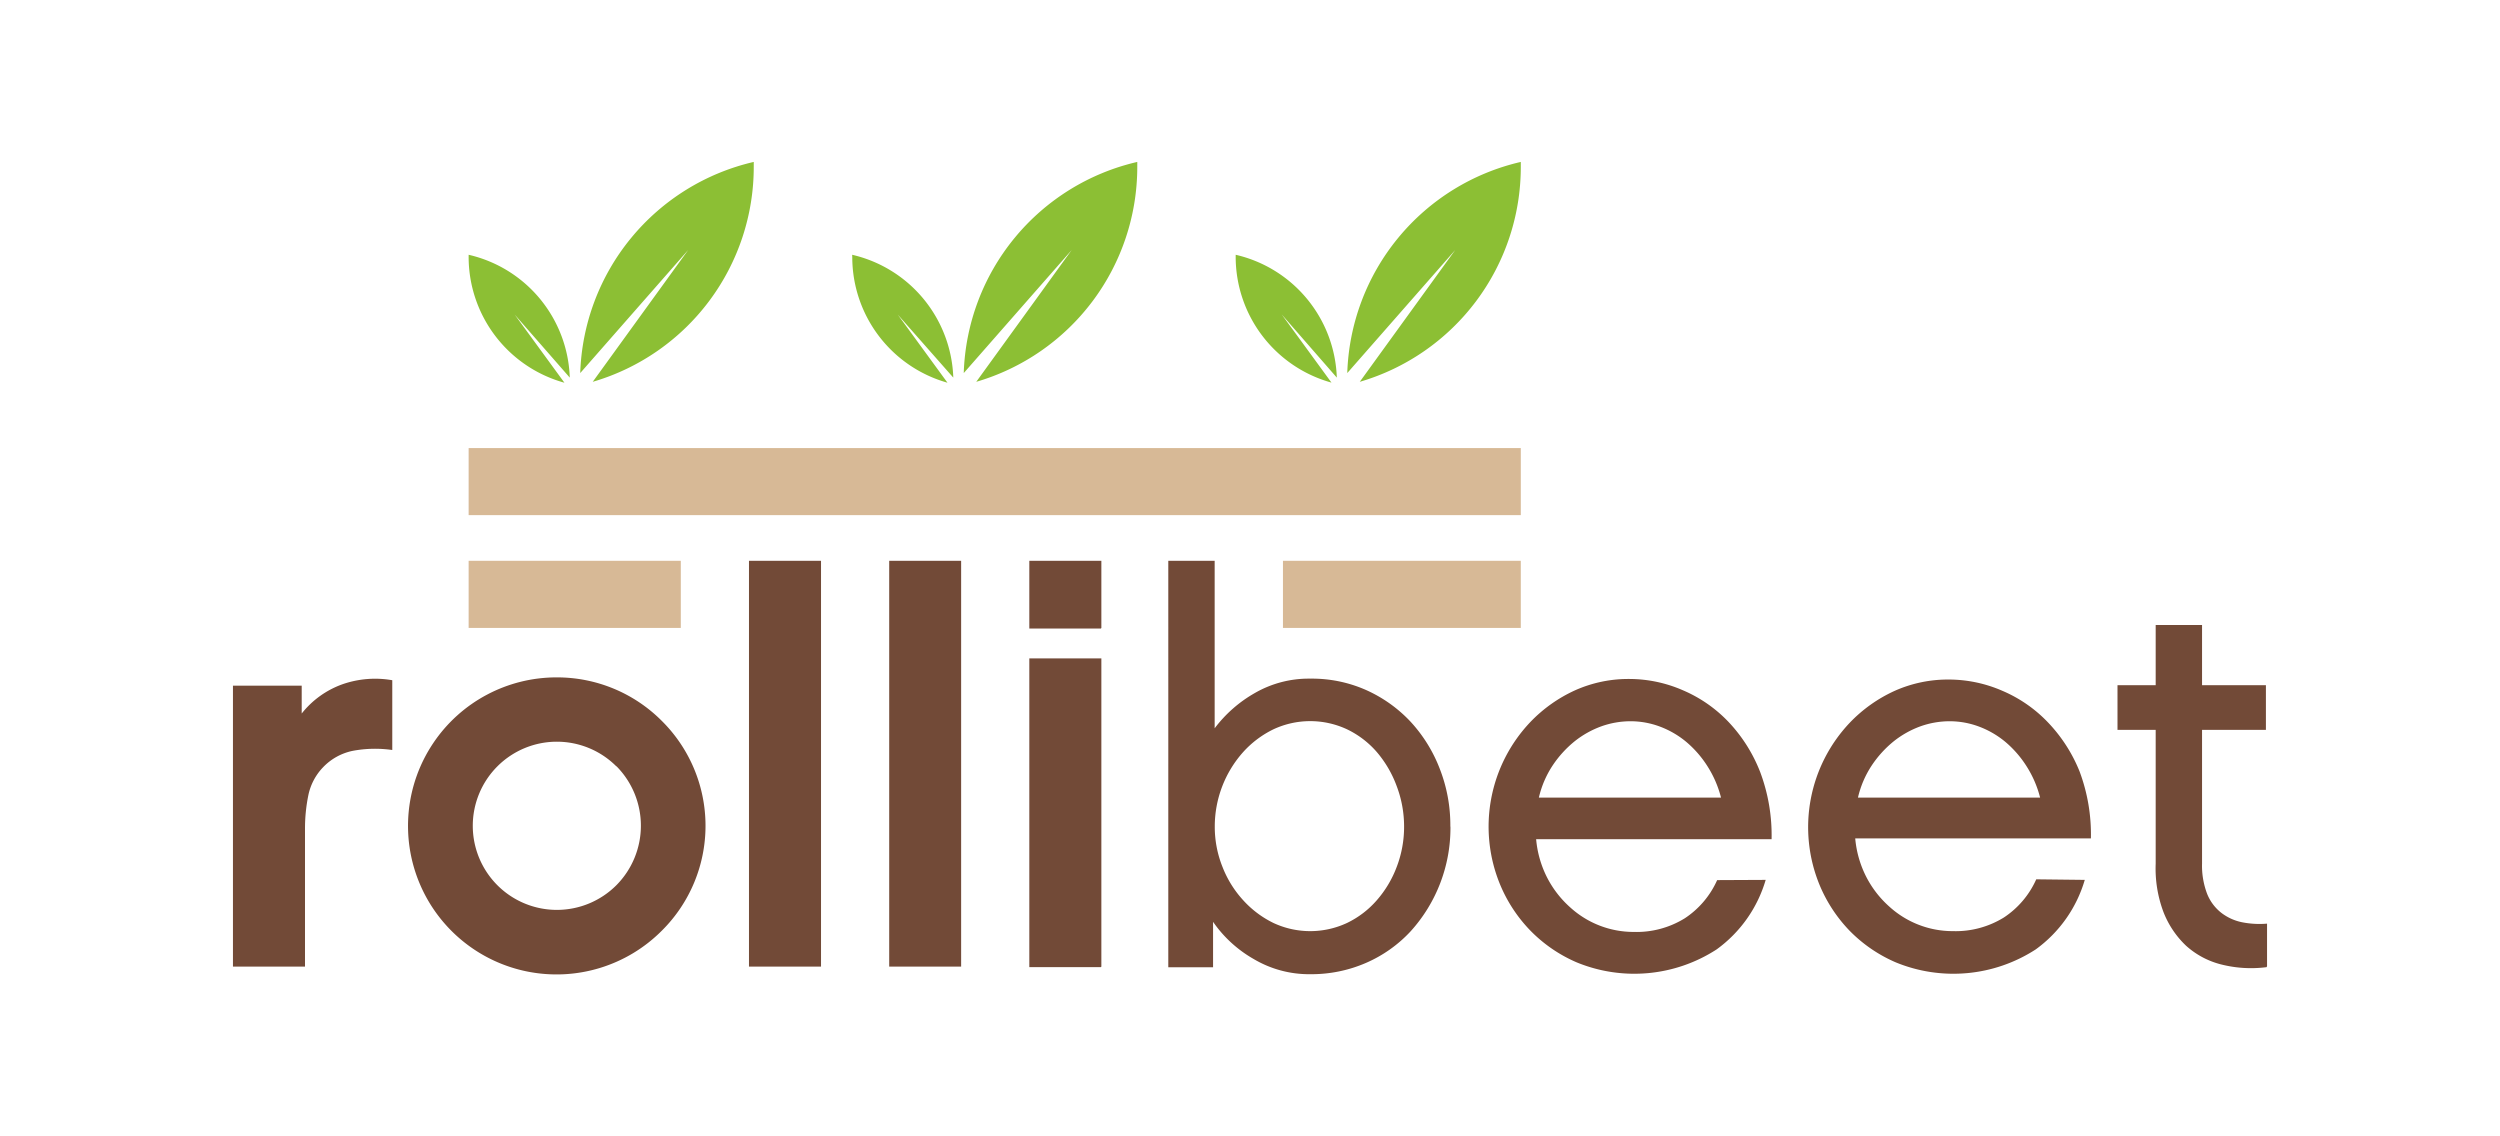 <svg id="Layer_1" data-name="Layer 1" xmlns="http://www.w3.org/2000/svg" viewBox="0 0 220 100"><defs><style>.cls-1{fill:#724a37;}.cls-1,.cls-2,.cls-3{fill-rule:evenodd;}.cls-2{fill:#d7b996;}.cls-3{fill:#8cbf34;}</style></defs><title>rollibeet-logo</title><path class="cls-1" d="M72.25,85.06H65.91V49.35h6.34V85.06Zm51.31-12.28a10,10,0,0,0-.65-3.6,9.82,9.82,0,0,0-1.75-3,8.1,8.1,0,0,0-2.62-2,7.65,7.65,0,0,0-6.48,0,8.71,8.71,0,0,0-2.66,2,9.84,9.84,0,0,0-2.5,6.56,9.46,9.46,0,0,0,.68,3.55,9.34,9.34,0,0,0,1.82,2.93,8.78,8.78,0,0,0,2.66,2,7.65,7.65,0,0,0,6.48,0,8.16,8.16,0,0,0,2.62-2,9.55,9.55,0,0,0,1.75-2.93,9.85,9.85,0,0,0,.65-3.55Zm4.08,0a13.55,13.55,0,0,1-3.5,9.17,11.7,11.7,0,0,1-3.92,2.78,12.06,12.06,0,0,1-4.92,1,9.56,9.56,0,0,1-5-1.35,10.88,10.88,0,0,1-3.55-3.26v4h-3.94V49.35h4.08V64.09a11.59,11.59,0,0,1,3.53-3.1,9.49,9.49,0,0,1,4.87-1.27,11.76,11.76,0,0,1,4.92,1,12.17,12.17,0,0,1,3.92,2.79,12.92,12.92,0,0,1,2.56,4.12,13.63,13.63,0,0,1,.94,5.07Zm23.81-2.59a9.47,9.47,0,0,0-1.18-2.74,9.36,9.36,0,0,0-1.85-2.14,8,8,0,0,0-2.32-1.36,7.36,7.36,0,0,0-2.62-.48,7.69,7.69,0,0,0-2.57.45,8.39,8.39,0,0,0-2.35,1.32,9.52,9.52,0,0,0-1.92,2.11,8.64,8.64,0,0,0-1.22,2.84Zm3.93,7.24a11.55,11.55,0,0,1-4.32,6.12,13.32,13.32,0,0,1-12.33,1.13,12.73,12.73,0,0,1-4-2.73A12.94,12.94,0,0,1,132,77.82a13.36,13.36,0,0,1,2.67-14.28,12.78,12.78,0,0,1,3.93-2.79,11.5,11.5,0,0,1,4.85-1,11.82,11.82,0,0,1,4.66,1,12.07,12.07,0,0,1,4,2.78,13.55,13.55,0,0,1,2.79,4.42,15.84,15.84,0,0,1,1,5.9H135.18a9.19,9.19,0,0,0,1,3.44,9,9,0,0,0,2,2.56,8.28,8.28,0,0,0,5.59,2.16,8.07,8.07,0,0,0,4.49-1.2,7.85,7.85,0,0,0,2.85-3.36Zm24.15-7.24a9.47,9.47,0,0,0-1.18-2.74,9.36,9.36,0,0,0-1.85-2.14,8,8,0,0,0-2.32-1.36,7.36,7.36,0,0,0-2.62-.48,7.69,7.69,0,0,0-2.57.45,8.39,8.39,0,0,0-2.35,1.32,9.52,9.52,0,0,0-1.92,2.11,8.64,8.64,0,0,0-1.22,2.84Zm3.93,7.24a11.55,11.55,0,0,1-4.32,6.12,13.32,13.32,0,0,1-12.33,1.13,12.73,12.73,0,0,1-4-2.73,12.94,12.94,0,0,1-2.69-4.08,13.36,13.36,0,0,1,2.67-14.28,12.78,12.78,0,0,1,3.93-2.79,11.5,11.5,0,0,1,4.85-1,11.82,11.82,0,0,1,4.66,1,12.07,12.07,0,0,1,4,2.78A13.55,13.55,0,0,1,183,67.88a15.84,15.84,0,0,1,1,5.9H163.26a9.19,9.19,0,0,0,1,3.44,9,9,0,0,0,2,2.56,8.28,8.28,0,0,0,5.59,2.16,8.07,8.07,0,0,0,4.49-1.2,7.85,7.85,0,0,0,2.85-3.36Zm16,7.68a10.7,10.7,0,0,1-4-.24,7.27,7.27,0,0,1-3.09-1.65,8.15,8.15,0,0,1-2-3A10.9,10.9,0,0,1,189.7,76V64.23h-3.36V60.3h3.36V55h4.08V60.3h5.62v3.93h-5.62V76a6.91,6.91,0,0,0,.46,2.69,4,4,0,0,0,1.25,1.65,4.44,4.44,0,0,0,1.82.82,7.89,7.89,0,0,0,2.19.12v3.74Zm-102.58,0H90.58V57.94h6.34V85.06Zm0-29.8H90.58V49.35h6.34v5.91ZM84.58,85.06H78.25V49.35h6.33V85.06ZM49,59.61a13,13,0,0,1,9.24,3.83h0a13,13,0,0,1,0,18.46h0A13.07,13.07,0,1,1,49,59.61Zm5.24,7.83h0a7.4,7.4,0,1,0,0,10.46h0a7.44,7.44,0,0,0,0-10.48ZM34.52,66a10.69,10.69,0,0,0-3.46.07,5,5,0,0,0-2.64,1.46A5,5,0,0,0,27.13,70a14.63,14.63,0,0,0-.29,2.9V85.06H20.5V60.34h6.05v2.45a8,8,0,0,1,3.63-2.59,8.72,8.72,0,0,1,4.34-.34Z"/><path class="cls-2" d="M59.91,55.26H41.24V49.35H59.91v5.91ZM41.24,45.33h92.59v-5.9H41.24v5.9Zm71.66,9.93h20.93V49.35H112.9Z"/><path class="cls-3" d="M66.33,14.25A19.73,19.73,0,0,0,51.06,32.83L60.56,22l-8.4,11.6A19.7,19.7,0,0,0,66.33,14.64v-.39Zm67.5,0a19.71,19.71,0,0,0-15.27,18.58L128.06,22l-8.4,11.6a19.7,19.7,0,0,0,14.17-18.91v-.39Zm-25.09,8.17a11.49,11.49,0,0,1,8.9,10.81l-4.85-5.56,4.38,6a11.49,11.49,0,0,1-8.43-11.08v-.22Zm-8.66-8.17A19.71,19.71,0,0,0,84.81,32.83L94.31,22l-8.4,11.6a19.7,19.7,0,0,0,14.17-18.91v-.39ZM41.24,22.42a11.48,11.48,0,0,1,8.9,10.81l-4.85-5.55,4.38,6a11.49,11.49,0,0,1-8.43-11.08v-.22Zm33.75,0a11.49,11.49,0,0,1,8.9,10.81L79,27.68l4.38,6A11.49,11.49,0,0,1,75,22.64Z"/></svg>
